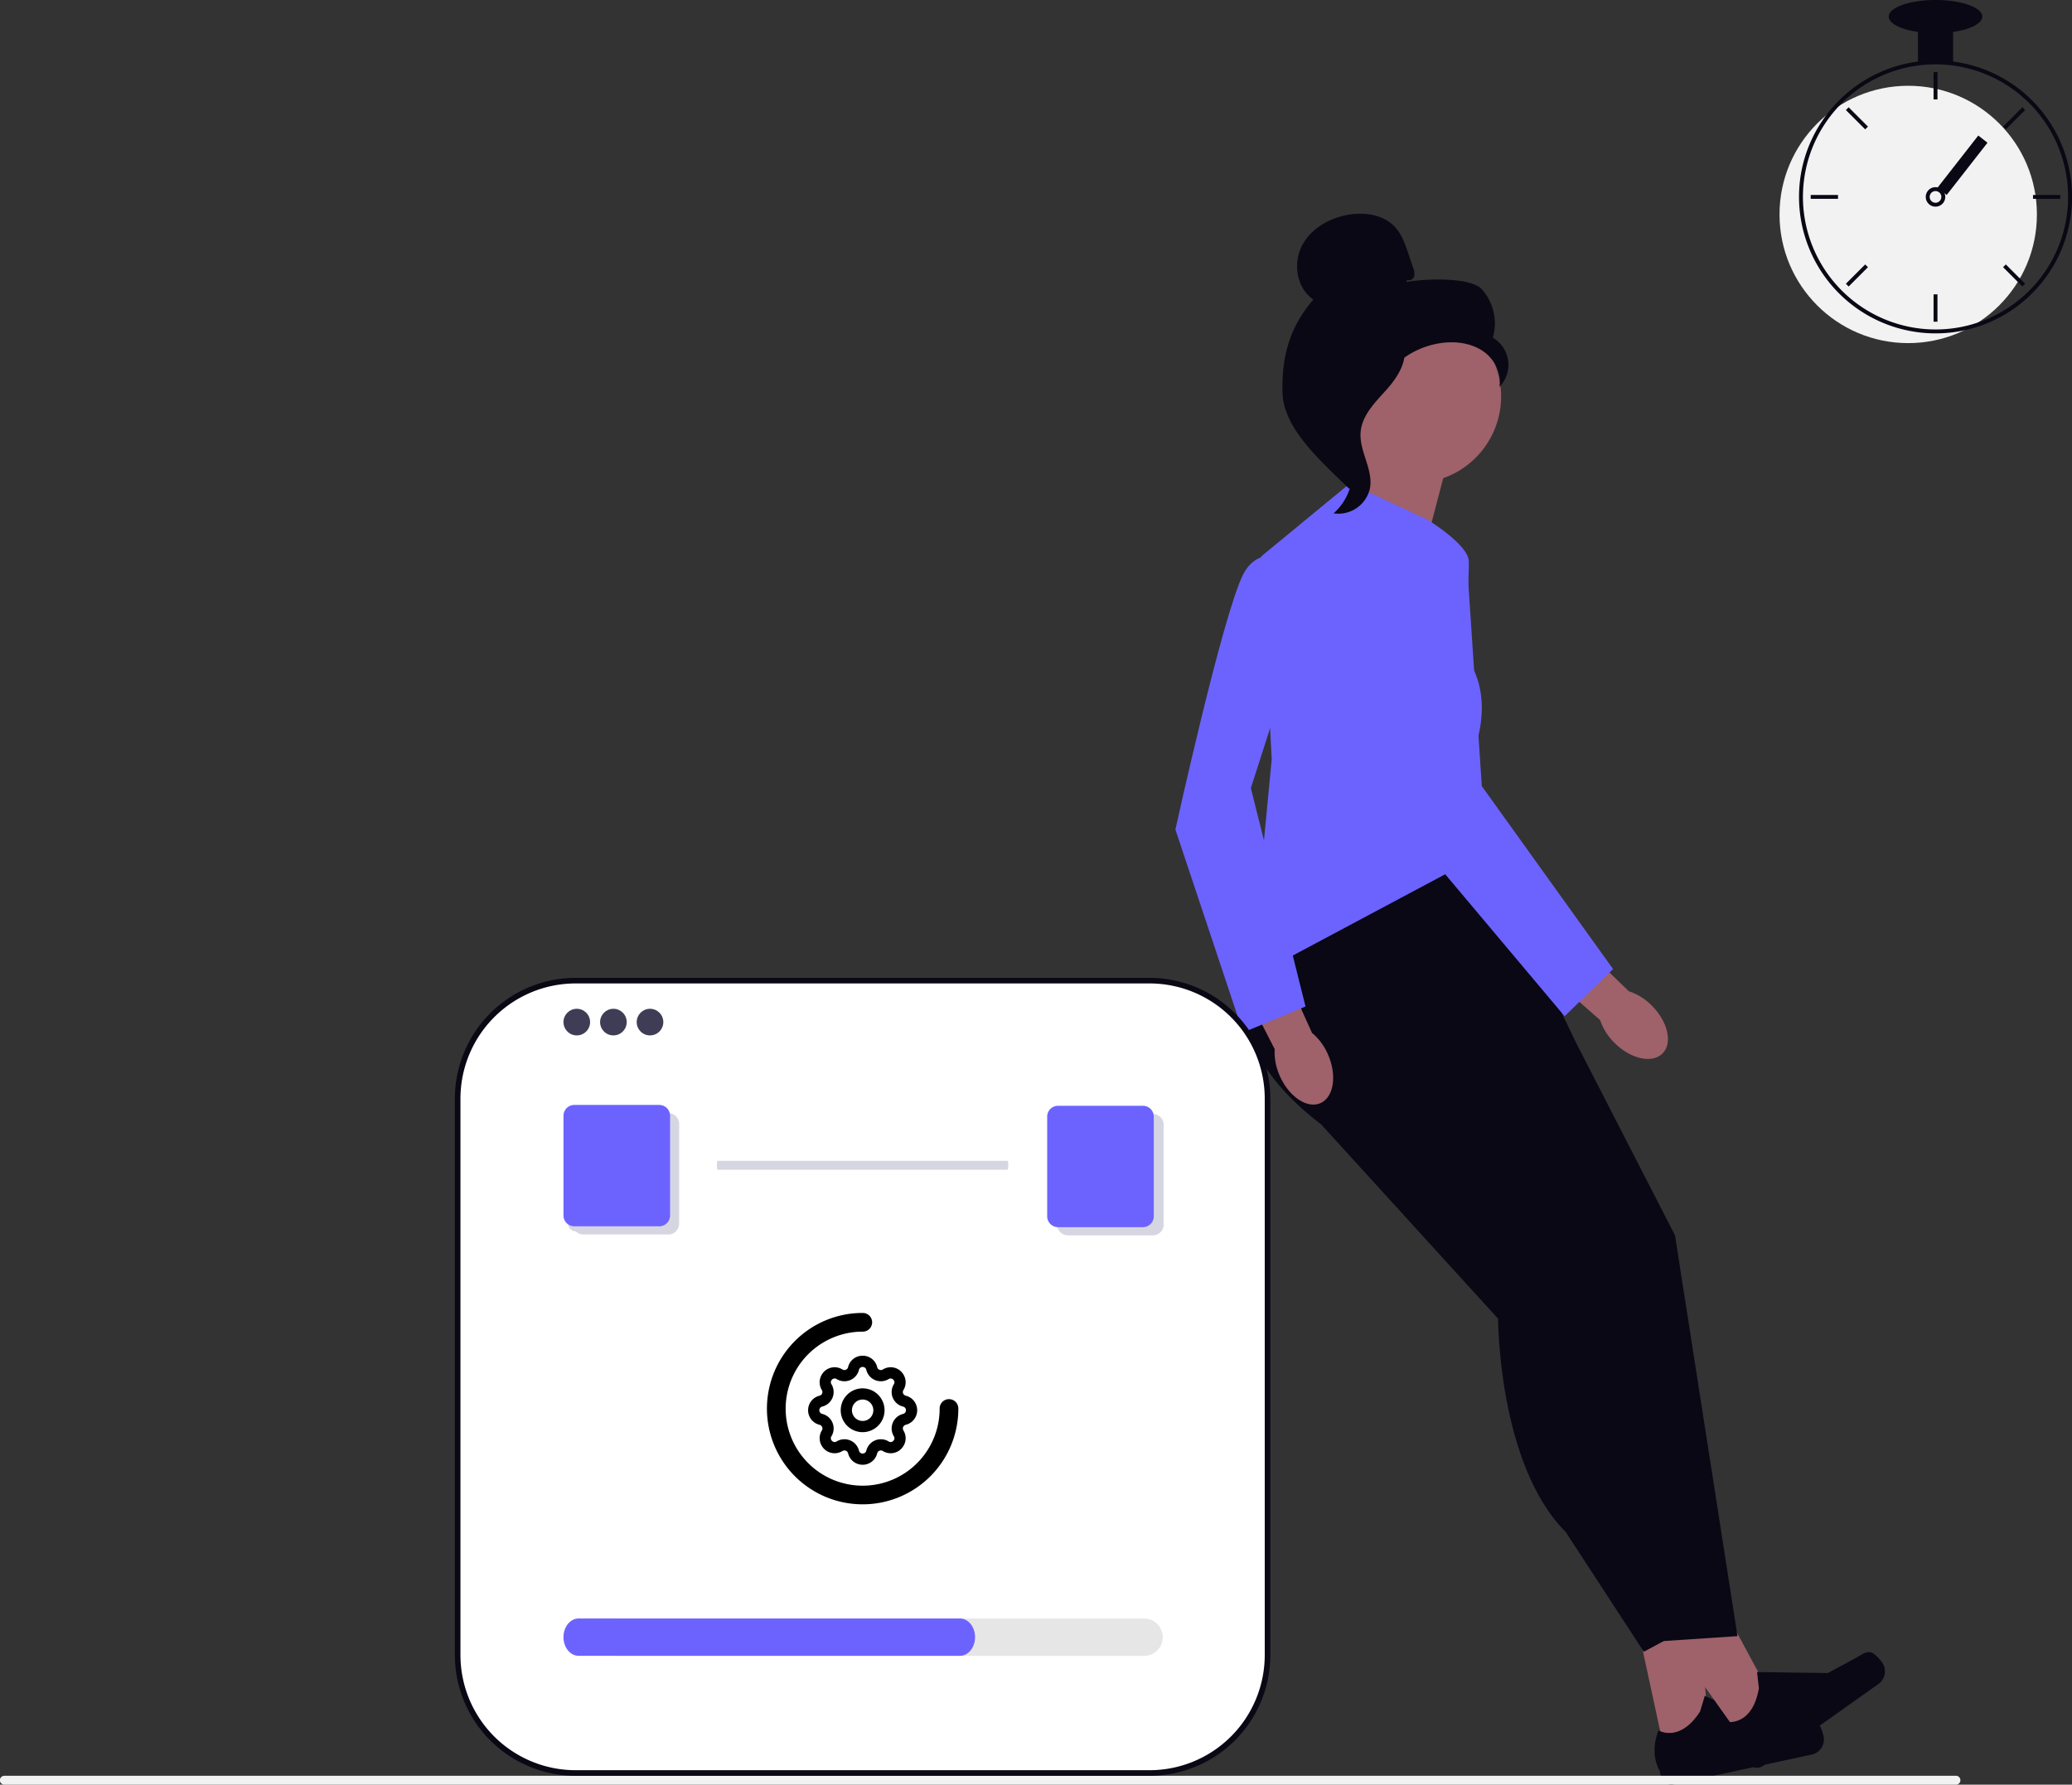 <svg xmlns="http://www.w3.org/2000/svg" width="800" height="689.157"><rect width="100%" height="100%" fill="#333333" stroke="none"/><g transform="translate(-483.74 -230.787)"><path fill="#090814" d="M1085.064 750.416a12.97 12.97 0 0 1-11.368-6.723l-14.614-26.458a13 13 0 0 1 12.044-19.259l26.53 1.356a13.1 13.1 0 0 1 11.31 7.92l7.747 18.322a13.005 13.005 0 0 1-7.733 17.355l-19.649 6.78a12.9 12.9 0 0 1-4.256.721Z"/><path fill="#9f616a" d="m1126.975 909.649 17.244-3.722-6.176-68.24-25.425 5.492Z"/><path fill="#090814" d="M1185.941 896.51c.738.786 1.652 3.641 1.877 4.7a5.965 5.965 0 0 1-4.588 7.106l-53.369 11.534a4.1 4.1 0 0 1-4.861-3.128l-.481-2.23s-4.091-6.112-.433-15.512c0 0 8.149 4.989 16.057-7.3l1.813-6.031 24.96 11.1 12.255-1.107c2.679-.241 4.925-1.123 6.753.866h.016Z"/><path fill="#9f616a" d="m1157.806 904.435 14.373-10.2-32.516-60.315-21.222 15.044Z"/><path fill="#090814" d="M1206.845 869.144a14.8 14.8 0 0 1 3.561 3.577 5.984 5.984 0 0 1-1.412 8.341l-44.53 31.6a4.1 4.1 0 0 1-5.695-.962l-1.315-1.861s-6.16-4.01-6.5-14.1c0 0 9.448 1.38 11.9-13.026l-.706-6.256 27.318.385 10.844-5.839c2.374-1.283 4.09-2.968 6.545-1.861ZM969.71 595.316s-24.107 32.777 24.107 69.637l98.461-31.464-35.172-73.343-31.145-17.081-56.263 52.238Z"/><path fill="#090814" d="m1092.292 633.505 38.172 74.34 24.121 154.738-30.137 2.005-30.149-146.689-53.25-79.374 37.177-17.081"/><path fill="#090814" d="M993.831 641.612v23.356L1062.155 740s0 56.263 26.126 82.39l30.137 46.222 26.126-14.062-38.172-134.631-68.324-88.42-44.2 10.113h-.014Z"/><path fill="#9f616a" d="m1042.376 410.082-12.873 49.064-49.064-9.651s34.234-35.3 29.416-51.387l32.532 11.974h-.014Z"/><path fill="#6c63ff" d="m1004.881 417.484 30.137 14.066s15.508 9.478 15.8 15.8-1.731 36.456-1.731 36.456 12.06 12.061 4.025 36.167l4.025 40.192-90.428 48.219 8.036-84.395-4.025-78.365 34.162-28.132Z"/><path fill="#9f616a" d="M977.832 646.171c3.534 8.093 10.575 12.84 15.725 10.589s6.463-10.632 2.943-18.726a22.06 22.06 0 0 0-6.2-8.4l-15.393-34.119-15.855 7.559 16.847 32.837a22 22 0 0 0 1.933 10.257Z"/><path fill="#6c63ff" d="M993.831 450.649s-22.1-14.066-30.137 2.005-26.126 98.458-26.126 98.458l26.126 78.365 24.107-10.041-21.106-84.334 27.122-84.453z"/><path fill="#9f616a" d="M1107.122 633.52c6.261 6.232 14.556 8.05 18.524 4.054s2.092-12.262-4.169-18.495a22.1 22.1 0 0 0-8.858-5.525l-26.877-26.055-11.96 12.868 27.76 24.309a22.06 22.06 0 0 0 5.583 8.829Z"/><path fill="#6c63ff" d="M1049.964 445.845s-38.533-1.57-40.091 16.33 24.8 97.8 24.8 97.8l53.162 63.231 18.711-18.221-50.68-70.632-5.887-88.508Z"/><path fill="#9f616a" d="M1063.323 383.855a33.484 33.484 0 1 1-33.484-33.484 33.48 33.48 0 0 1 33.484 33.484"/><path fill="#090814" d="M1027.17 338.844c.967.563 2.265-.289 2.582-1.371a5.67 5.67 0 0 0-.4-3.289c-.606-1.789-1.2-3.563-1.8-5.352-1.284-3.794-2.64-7.718-5.41-10.6-4.19-4.36-10.855-5.471-16.842-4.663-7.689 1.039-15.278 5.194-18.855 12.089s-2.049 16.5 4.415 20.8c-9.219 10.56-12.421 22.332-11.916 36.326s15.768 26.891 25.722 36.759c2.222-1.342 4.241-7.66 3.015-9.954s.534-4.948-.981-7.069-2.784 1.255-1.255-.851c.967-1.327-2.8-4.371-1.371-5.165 6.939-3.837 9.247-12.493 13.6-19.115a32.55 32.55 0 0 1 23.789-14.3c5.251-.491 10.791.4 15.09 3.448s7.083 8.483 6.088 13.662a12.132 12.132 0 0 0-2.525-19 19.8 19.8 0 0 0-4.208-18.674c-4.487-4.948-22.678-4.1-29.228-2.8l.5-.866-.014-.014Z"/><path fill="#090814" d="M1026.161 363.283c-8.67.938-14.931 8.454-20.226 15.393-3.044 4-6.247 8.411-6.16 13.445.072 5.078 3.477 9.449 5.107 14.253a21.49 21.49 0 0 1-6.247 22.635 12.467 12.467 0 0 0 14.066-9.767c1.255-7.285-4.27-14.325-3.621-21.7.577-6.492 5.7-11.483 10.041-16.345s8.439-11.3 6.434-17.5l.606-.418Z"/><path fill="#f2f2f2" d="M1240.653 918.227a1.71 1.71 0 0 1-1.717 1.717H485.457a1.717 1.717 0 1 1 0-3.433h753.483a1.71 1.71 0 0 1 1.713 1.716"/><path fill="#fff" d="M927.291 609.067H705.632a45.513 45.513 0 0 0-45.513 45.513v214.939a45.513 45.513 0 0 0 45.513 45.513h221.659a45.513 45.513 0 0 0 45.513-45.513V654.58a45.513 45.513 0 0 0-45.513-45.513"/><path fill="#090814" d="M927.619 916.508H705.96a46.644 46.644 0 0 1-46.591-46.591V654.979a46.644 46.644 0 0 1 46.591-46.591h221.66a46.644 46.644 0 0 1 46.591 46.591v214.938a46.644 46.644 0 0 1-46.592 46.591M705.96 610.544a44.486 44.486 0 0 0-44.436 44.436v214.937a44.485 44.485 0 0 0 44.436 44.435h221.66a44.485 44.485 0 0 0 44.436-44.435V654.979a44.486 44.486 0 0 0-44.436-44.436Z"/><circle cx="5.14" cy="5.14" r="5.14" fill="#3f3d56" transform="translate(701.298 620.33)"/><circle cx="5.14" cy="5.14" r="5.14" fill="#3f3d56" transform="translate(715.434 620.33)"/><circle cx="5.14" cy="5.14" r="5.14" fill="#3f3d56" transform="translate(729.568 620.33)"/><path fill="#e6e6e6" d="M925.47 870.215H722.15a7.213 7.213 0 0 1 0-14.426h203.32a7.213 7.213 0 0 1 0 14.426"/><path fill="#6c63ff" d="M854.348 870.187H707.156c-3.237 0-5.862-3.229-5.862-7.213s2.624-7.213 5.862-7.213h147.192c3.237 0 5.862 3.229 5.862 7.213s-2.624 7.213-5.862 7.213"/><path d="M816.804 811.683a36.956 36.956 0 0 1-14.382-70.995 36.7 36.7 0 0 1 14.382-2.9 3.607 3.607 0 1 1 0 7.213 29.743 29.743 0 0 0-11.572 57.133 29.724 29.724 0 0 0 41.307-27.4 3.607 3.607 0 1 1 7.213 0 36.92 36.92 0 0 1-36.948 36.949"/><path fill="none" d="M791.615 750.168h50.38v50.38h-50.38Z"/><path d="M816.805 754.302a5.7 5.7 0 0 1 5.619 4.418 1.455 1.455 0 0 0 2.172.9 5.735 5.735 0 0 1 8.081 2.143 5.68 5.68 0 0 1-.131 5.8 1.455 1.455 0 0 0 .9 2.171 5.782 5.782 0 0 1 0 11.238 1.455 1.455 0 0 0-.9 2.172 5.68 5.68 0 0 1 .132 5.8 5.735 5.735 0 0 1-8.08 2.145 1.455 1.455 0 0 0-2.171.9 5.782 5.782 0 0 1-11.238 0 1.455 1.455 0 0 0-2.172-.9 5.735 5.735 0 0 1-8.081-2.143 5.68 5.68 0 0 1 .131-5.8 1.455 1.455 0 0 0-.9-2.171 5.782 5.782 0 0 1 0-11.238 1.455 1.455 0 0 0 .9-2.172 5.68 5.68 0 0 1-.132-5.8 5.735 5.735 0 0 1 8.08-2.146 1.44 1.44 0 0 0 .755.216 1.46 1.46 0 0 0 1.416-1.115 5.7 5.7 0 0 1 5.619-4.418m7.033 9.859a5.78 5.78 0 0 1-5.62-4.421 1.454 1.454 0 0 0-2.826 0 5.777 5.777 0 0 1-8.626 3.574 1.5 1.5 0 0 0-.77-.237 1.55 1.55 0 0 0-1.288.8 1.34 1.34 0 0 0 .055 1.432 5.783 5.783 0 0 1-3.576 8.63 1.454 1.454 0 0 0 0 2.826 5.783 5.783 0 0 1 3.574 8.637 1.34 1.34 0 0 0-.054 1.433 1.55 1.55 0 0 0 1.287.8 1.5 1.5 0 0 0 .768-.236 5.783 5.783 0 0 1 8.63 3.576 1.454 1.454 0 0 0 2.826 0 5.783 5.783 0 0 1 8.631-3.573 1.5 1.5 0 0 0 .768.236 1.55 1.55 0 0 0 1.287-.8 1.34 1.34 0 0 0-.055-1.436 5.783 5.783 0 0 1 3.576-8.63 1.454 1.454 0 0 0 0-2.826 5.783 5.783 0 0 1-3.576-8.628 1.34 1.34 0 0 0 .054-1.433 1.55 1.55 0 0 0-1.287-.8 1.5 1.5 0 0 0-.768.236 5.8 5.8 0 0 1-3.009.84Z"/><path d="M816.805 783.82a8.461 8.461 0 1 1 8.461-8.461 8.47 8.47 0 0 1-8.461 8.461m-4.134-8.461a4.134 4.134 0 1 0 4.134-4.134 4.14 4.14 0 0 0-4.133 4.133Z"/><ellipse cx="49.687" cy="49.686" fill="#f2f2f2" rx="49.687" ry="49.686" transform="translate(1170.815 263.909)"/><path fill="#090814" d="M1237.817 254.553a53.7 53.7 0 0 0-13.551 0 52.84 52.84 0 0 0-43.6 36.768 52 52 0 0 0-2.289 13.566q-.036.961-.038 1.935a52.75 52.75 0 0 0 52.7 52.7c1.122 0 2.243-.038 3.35-.105a52 52 0 0 0 7.724-1.069 52.7 52.7 0 0 0-4.3-103.792Zm9.719 100.735h-.008a50.7 50.7 0 0 1-13.132 2.612 50 50 0 0 1-3.35.113 51.255 51.255 0 0 1-51.192-51.192c0-.647.015-1.295.038-1.935a51.192 51.192 0 1 1 67.649 50.4Z"/><path fill="#090814" d="M1230.29 258.64h1.506v10.54h-1.506z"/><g fill="#d6d6e3"><path d="M741.765 660.618h-32.779a4.2 4.2 0 0 0-4.192 4.192v38.489a4.2 4.2 0 0 0 4.192 4.192h32.779a4.2 4.2 0 0 0 4.192-4.192V664.81a4.2 4.2 0 0 0-4.192-4.192"/><path d="M738.879 661.825h-32.78a2.99 2.99 0 0 0-2.985 2.985v38.489a2.99 2.99 0 0 0 2.985 2.985h32.779a2.99 2.99 0 0 0 2.985-2.985V664.81a2.99 2.99 0 0 0-2.984-2.985"/></g><path fill="#090814" d="m1196.439 273.286 1.065-1.065 7.453 7.453-1.065 1.065zm-13.579 34.288v-1.506h10.54v1.506zm14.644 33.849-1.065-1.065 7.453-7.453 1.065 1.065zm60.687-60.687-1.065-1.065 7.453-7.453 1.065 1.065zm10.493 26.838v-1.506h10.54v1.506zm-11.556 26.393 1.065-1.065 7.453 7.453-1.065 1.065zm-26.838 10.496h1.506v10.54h-1.506zm3.009-40.653a3.764 3.764 0 0 0-4.517 0 3.9 3.9 0 0 0-1.077 1.265 3.764 3.764 0 1 0 5.594-1.265m-2.258 5.27a2.265 2.265 0 0 1-2.259-2.258 2.3 2.3 0 0 1 .4-1.28 2.256 2.256 0 1 1 1.859 3.538m-6.775-67.755h13.551v13.551h-13.551z"/><ellipse cx="18.068" cy="6.399" fill="#090814" rx="18.068" ry="6.399" transform="translate(1212.973 230.787)"/><path fill="#090814" d="m1247.554 283.12 3.56 2.78-15.759 20.17-3.56-2.78z"/><g fill="#6c63ff"><path d="M738.267 657.457h-32.779a4.2 4.2 0 0 0-4.192 4.192v38.489a4.2 4.2 0 0 0 4.192 4.192h32.779a4.2 4.2 0 0 0 4.192-4.192v-38.489a4.2 4.2 0 0 0-4.192-4.192"/><path d="M738.266 658.664h-32.78a2.99 2.99 0 0 0-2.985 2.985v38.489a2.99 2.99 0 0 0 2.985 2.985h32.779a2.99 2.99 0 0 0 2.985-2.985v-38.489a2.99 2.99 0 0 0-2.984-2.985"/></g><path fill="#d6d6e3" d="M873.04 680.757c0 .952-.114 1.717-.255 1.717h-111.99c-.142 0-.255-.765-.255-1.717s.114-1.717.255-1.717h111.988c.142.001.257.765.257 1.717"/><g fill="#d6d6e3"><path d="M928.86 660.945h-32.779a4.2 4.2 0 0 0-4.192 4.192v38.489a4.2 4.2 0 0 0 4.192 4.192h32.779a4.2 4.2 0 0 0 4.192-4.192v-38.489a4.2 4.2 0 0 0-4.192-4.192"/><path d="M928.859 662.152h-32.78a2.99 2.99 0 0 0-2.985 2.985v38.489a2.99 2.99 0 0 0 2.985 2.985h32.779a2.99 2.99 0 0 0 2.985-2.985v-38.489a2.99 2.99 0 0 0-2.984-2.985"/></g><g fill="#6c63ff"><path d="M925.027 657.786h-32.779a4.2 4.2 0 0 0-4.192 4.192v38.489a4.2 4.2 0 0 0 4.192 4.192h32.779a4.2 4.2 0 0 0 4.192-4.192v-38.489a4.2 4.2 0 0 0-4.192-4.192"/><path d="M925.026 658.993h-32.78a2.99 2.99 0 0 0-2.985 2.985v38.489a2.99 2.99 0 0 0 2.985 2.985h32.779a2.99 2.99 0 0 0 2.985-2.985v-38.489a2.99 2.99 0 0 0-2.984-2.985"/></g></g></svg>